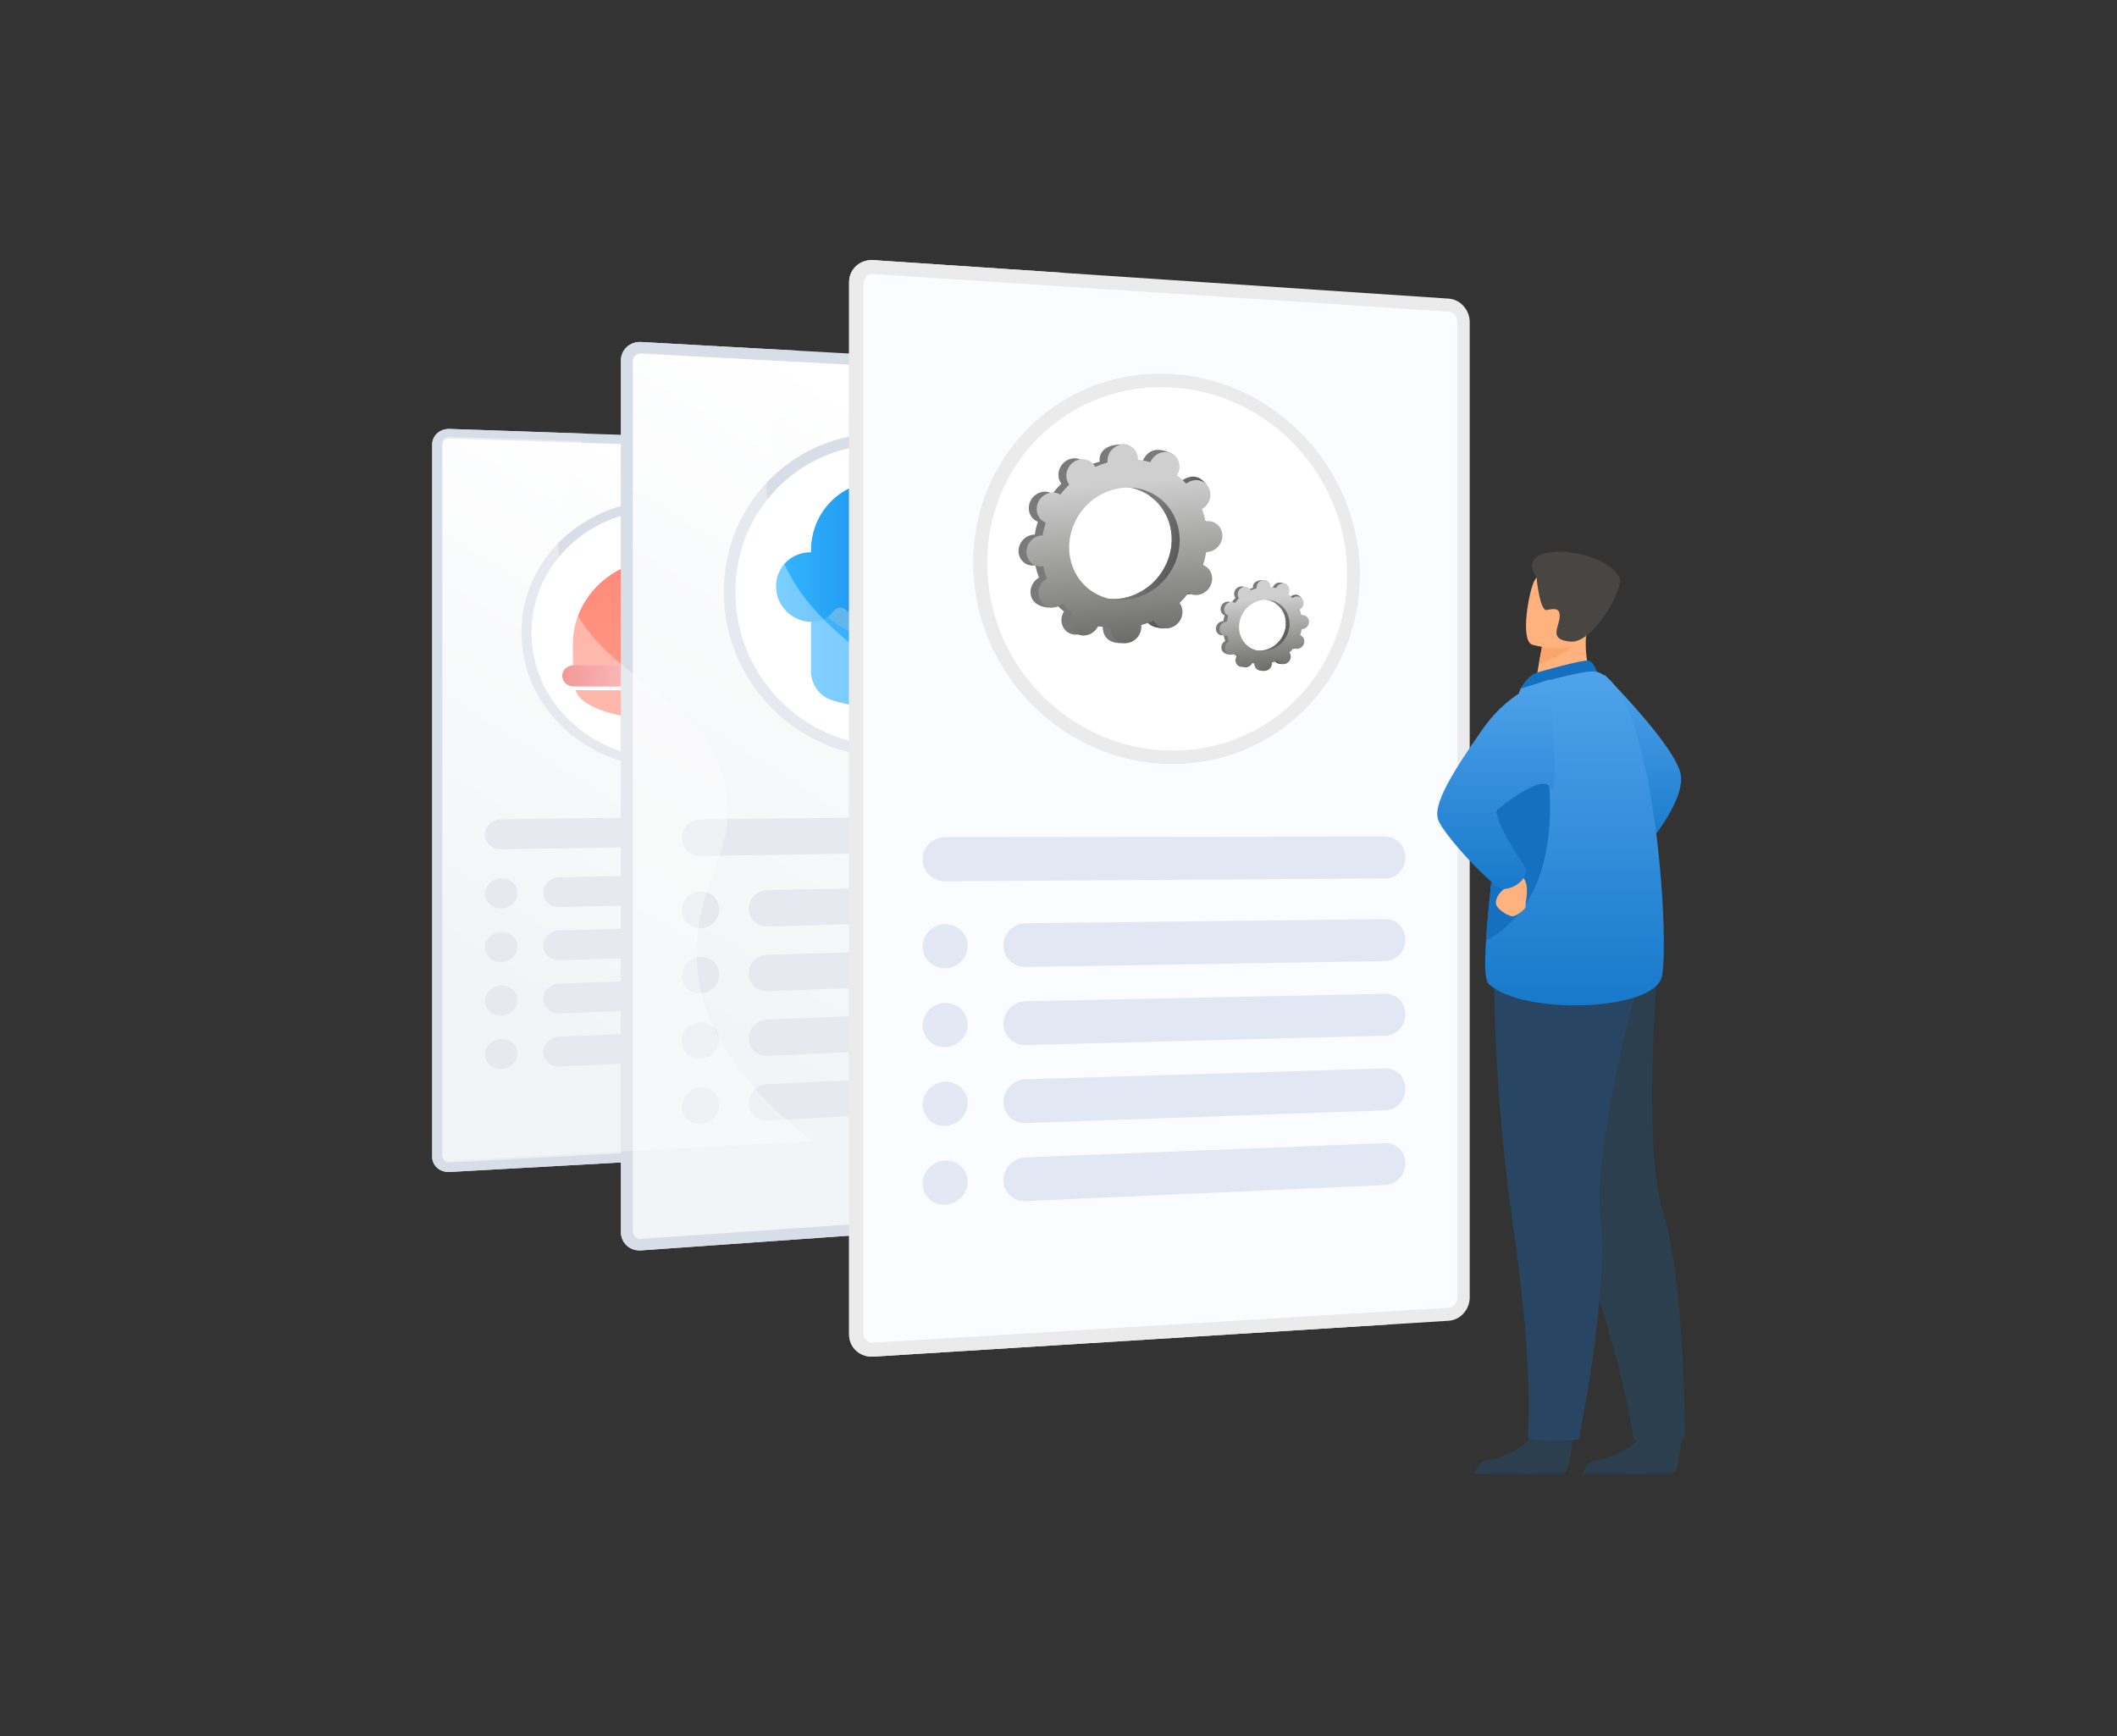 <svg width="578" height="474" viewBox="0 0 578 474" fill="none" xmlns="http://www.w3.org/2000/svg">
<rect x="0" y="0" width="578" height="474" fill="#333333" stroke="none"/>
<path d="M438.015 184.167C438.015 184.167 457.964 204.168 458.922 211.71C459.88 219.251 449.43 231.05 449.43 231.05L438.015 184.169V184.167Z" fill="url(#paint0_linear_473_2506)"/>
<path d="M237.488 121.043L122.768 117.11C120.137 117.02 118 118.911 118 121.333V315.849C118 318.272 120.138 320.117 122.768 319.971L237.488 313.596C239.853 313.464 241.767 311.502 241.767 309.211V125.337C241.767 123.047 239.853 121.124 237.488 121.043Z" fill="#D8DEE8"/>
<path d="M190.505 264.27C188.555 242.073 203.18 232.905 197.604 212.8C190.711 187.939 164.17 186.849 155.123 162.439C151.656 153.083 150.286 138.945 160.211 118.392L122.77 117.108C120.139 117.018 118.002 118.909 118.002 121.332V315.848C118.002 318.27 120.14 320.116 122.77 319.969L225.095 314.283C199.114 295.58 191.703 277.912 190.505 264.27Z" fill="#D8DEE8"/>
<path d="M237.488 123.491L122.768 119.689C121.69 119.652 120.811 120.431 120.811 121.424V315.698C120.811 316.69 121.688 317.45 122.768 317.392L237.488 311.149C238.458 311.096 239.247 310.288 239.247 309.347V125.255C239.247 124.314 238.458 123.523 237.488 123.491Z" fill="url(#paint1_linear_473_2506)"/>
<path d="M181.623 209.505C160.153 209.651 142.373 193.141 142.373 172.697C142.373 152.254 160.153 136.091 181.623 136.656C202.682 137.211 219.52 153.713 219.52 173.45C219.52 193.188 202.682 209.361 181.623 209.505Z" fill="#D8DEE8"/>
<path d="M216.948 173.425C216.948 191.853 201.274 206.881 181.623 206.992C161.614 207.106 145.125 191.764 145.125 172.724C145.125 153.684 161.614 138.664 181.623 139.168C201.274 139.663 216.948 154.996 216.948 173.423V173.425Z" fill="white"/>
<path d="M224.644 222.537L136.849 223.678C134.4 223.71 132.41 225.576 132.41 227.845C132.41 230.115 134.399 231.921 136.849 231.881L224.644 230.418C226.901 230.381 228.727 228.589 228.727 226.417C228.727 224.246 226.901 222.507 224.644 222.537Z" fill="#D8DEE8"/>
<path d="M224.644 238.052L152.701 239.506C150.287 239.554 148.324 241.421 148.324 243.674C148.324 245.928 150.285 247.708 152.701 247.65L224.644 245.933C226.901 245.88 228.727 244.074 228.727 241.903C228.727 239.731 226.901 238.007 224.644 238.052Z" fill="#D8DEE8"/>
<path d="M136.849 248.029C134.4 248.088 132.41 246.295 132.41 244.025C132.41 241.755 134.4 239.875 136.849 239.827C139.293 239.777 141.27 241.57 141.27 243.83C141.27 246.091 139.293 247.971 136.849 248.029Z" fill="#D8DEE8"/>
<path d="M224.644 252.091L152.701 254.013C150.287 254.078 148.324 255.957 148.324 258.21C148.324 260.464 150.285 262.231 152.701 262.158L224.644 259.973C226.901 259.904 228.727 258.088 228.727 255.915C228.727 253.744 226.901 252.031 224.644 252.091Z" fill="#D8DEE8"/>
<path d="M136.849 262.638C134.4 262.712 132.41 260.933 132.41 258.664C132.41 256.394 134.4 254.502 136.849 254.436C139.293 254.37 141.27 256.15 141.27 258.411C141.27 260.672 139.293 262.564 136.849 262.639V262.638Z" fill="#D8DEE8"/>
<path d="M224.644 266.129L152.701 268.519C150.287 268.6 148.324 270.491 148.324 272.744C148.324 274.998 150.285 276.752 152.701 276.663L224.644 274.01C226.901 273.927 228.727 272.099 228.727 269.926C228.727 267.754 226.901 266.054 224.644 266.129Z" fill="#D8DEE8"/>
<path d="M136.849 277.249C134.4 277.338 132.41 275.572 132.41 273.303C132.41 271.033 134.4 269.127 136.849 269.047C139.293 268.966 141.27 270.732 141.27 272.993C141.27 275.253 139.293 277.159 136.849 277.249Z" fill="#D8DEE8"/>
<path d="M224.644 280.168L152.701 283.027C150.287 283.122 148.324 285.028 148.324 287.281C148.324 289.535 150.285 291.277 152.701 291.171L224.644 288.049C226.901 287.951 228.727 286.111 228.727 283.939C228.727 281.768 226.901 280.079 224.644 280.168Z" fill="#D8DEE8"/>
<path d="M136.849 291.858C134.4 291.964 132.41 290.211 132.41 287.942C132.41 285.672 134.4 283.753 136.849 283.656C139.293 283.56 141.27 285.312 141.27 287.574C141.27 289.834 139.293 291.752 136.849 291.858Z" fill="#D8DEE8"/>
<path d="M181.624 152.609C167.77 152.345 156.41 162.792 156.41 175.945V181.978L206.273 182.259V176.36C206.273 163.501 195.306 152.868 181.624 152.608V152.609Z" fill="url(#paint2_linear_473_2506)"/>
<path d="M188.536 182.16L174.669 182.082V156.06C174.669 152.431 177.788 149.553 181.625 149.632C185.447 149.71 188.536 152.697 188.536 156.303V182.161V182.16Z" fill="url(#paint3_linear_473_2506)"/>
<path d="M206.091 187.559L156.6 187.401C154.894 187.395 153.509 186.099 153.509 184.504C153.509 182.91 154.894 181.625 156.6 181.635L206.091 181.922C207.719 181.931 209.038 183.2 209.038 184.754C209.038 186.308 207.719 187.564 206.091 187.559Z" fill="url(#paint4_linear_473_2506)"/>
<path d="M157.182 188.429C158.249 192.979 168.845 196.542 181.624 196.53C194.258 196.518 204.512 193.011 205.535 188.562L157.182 188.429Z" fill="url(#paint5_linear_473_2506)"/>
<path d="M305.378 100.591L175.041 93.371C172.002 93.203 169.529 95.468 169.529 98.432V336.4C169.529 339.364 172 341.593 175.041 341.378L305.378 332.178C308.02 331.991 310.157 329.609 310.157 326.856V105.841C310.157 103.088 308.02 100.738 305.378 100.591Z" fill="#D8DEE8"/>
<path d="M252.514 273.027C250.304 246.152 266.844 235.074 260.546 210.746C252.744 180.611 222.57 179.035 212.233 149.243C208.264 137.804 206.694 120.565 218.05 95.753L175.041 93.371C172.002 93.203 169.529 95.468 169.529 98.432V336.4C169.529 339.364 172 341.593 175.041 341.378L291.501 333.157C262.253 310.859 253.871 289.539 252.514 273.027Z" fill="#D8DEE8"/>
<path d="M305.378 103.535L175.041 96.523C173.796 96.456 172.781 97.389 172.781 98.602V336.179C172.781 337.392 173.796 338.31 175.041 338.224L305.378 329.232C306.463 329.157 307.345 328.175 307.345 327.045V105.692C307.345 104.56 306.463 103.594 305.378 103.535Z" fill="url(#paint6_linear_473_2506)"/>
<path d="M242.441 206.669C217.985 206.724 197.619 186.493 197.619 161.571C197.619 136.648 217.985 117.273 242.441 118.355C266.284 119.41 285.244 139.61 285.244 163.41C285.244 187.209 266.284 206.615 242.441 206.667V206.669Z" fill="#D8DEE8"/>
<path d="M282.354 163.349C282.354 185.578 264.693 203.609 242.441 203.623C219.656 203.638 200.778 184.84 200.778 161.637C200.778 138.434 219.656 120.429 242.441 121.4C264.693 122.349 282.354 141.121 282.354 163.349Z" fill="white"/>
<path d="M257.427 191.42C247.518 194.252 237.505 194.209 227.385 191.245C223.859 190.212 221.434 186.951 221.434 183.278V160.658L263.159 161.564V183.692C263.159 187.287 260.83 190.446 257.427 191.419V191.42Z" fill="url(#paint7_linear_473_2506)"/>
<g style="mix-blend-mode:multiply" opacity="0.3">
<path d="M221.432 160.66V163.157C225.809 169.355 230.235 171.931 233.831 173.037C241.195 175.304 246.757 171.949 251.539 176.121C256.155 180.15 255.442 187.203 255.397 187.601C255.207 189.234 254.707 190.815 253.945 192.296C255.106 192.043 256.267 191.753 257.425 191.422C260.828 190.449 263.157 187.289 263.157 183.695V161.567L221.432 160.661V160.66Z" fill="url(#paint8_linear_473_2506)"/>
</g>
<path d="M259.831 145.374C259.472 145.356 259.153 145.366 258.881 145.386C256.439 137.611 249.299 131.772 240.802 131.455C230.152 131.058 221.432 139.471 221.432 150.25C221.432 150.431 221.434 150.612 221.44 150.793C221.437 150.793 221.434 150.793 221.432 150.793C216.163 150.652 211.872 154.805 211.872 160.07C211.872 165.335 216.163 169.677 221.432 169.767C222.948 169.793 224.208 169.402 224.208 169.402C227.124 168.422 227.258 166.232 229.138 165.942C231.008 165.654 231.444 167.739 235.191 169.162C237.502 170.04 239.518 170.075 240.804 170.096C242.133 170.119 244.144 170.152 246.449 169.338C249.574 168.233 249.773 166.794 251.491 166.978C253.272 167.17 253.542 168.774 256.224 169.81C256.224 169.81 257.743 170.382 259.834 170.418C266.606 170.534 272.06 165.056 272.06 158.184C272.06 150.243 264.588 145.598 259.834 145.372L259.831 145.374Z" fill="url(#paint9_linear_473_2506)"/>
<path d="M290.997 222.616L191.27 223.703C188.452 223.734 186.16 226.005 186.16 228.775C186.16 231.546 188.45 233.755 191.27 233.711L290.997 232.112C293.528 232.072 295.575 229.918 295.575 227.302C295.575 224.686 293.528 222.588 290.997 222.615V222.616Z" fill="#D8DEE8"/>
<path d="M290.997 241.311L209.461 243.022C206.696 243.08 204.447 245.352 204.447 248.097C204.447 250.842 206.696 253.008 209.461 252.935L290.997 250.805C293.528 250.74 295.575 248.565 295.575 245.949C295.575 243.334 293.528 241.256 290.997 241.31V241.311Z" fill="#D8DEE8"/>
<path d="M191.27 253.412C188.452 253.486 186.16 251.3 186.16 248.529C186.16 245.759 188.45 243.464 191.27 243.405C194.079 243.346 196.351 245.532 196.351 248.289C196.351 251.046 194.079 253.34 191.27 253.412Z" fill="#D8DEE8"/>
<path d="M290.997 258.226L209.461 260.682C206.696 260.766 204.447 263.058 204.447 265.803C204.447 268.547 206.696 270.693 209.461 270.595L290.997 267.722C293.528 267.633 295.575 265.44 295.575 262.824C295.575 260.209 293.528 258.15 290.997 258.226Z" fill="#D8DEE8"/>
<path d="M191.27 271.237C188.452 271.336 186.16 269.171 186.16 266.4C186.16 263.63 188.45 261.314 191.27 261.23C194.079 261.145 196.351 263.312 196.351 266.067C196.351 268.824 194.079 271.138 191.27 271.237Z" fill="#D8DEE8"/>
<path d="M290.997 275.141L209.461 278.342C206.696 278.451 204.447 280.764 204.447 283.51C204.447 286.254 206.696 288.38 209.461 288.257L290.997 284.638C293.528 284.526 295.575 282.315 295.575 279.699C295.575 277.083 293.528 275.043 290.997 275.143V275.141Z" fill="#D8DEE8"/>
<path d="M191.27 289.063C188.452 289.188 186.16 287.043 186.16 284.273C186.16 281.503 188.45 279.166 191.27 279.056C194.079 278.946 196.351 281.091 196.351 283.848C196.351 286.605 194.079 288.939 191.27 289.063Z" fill="#D8DEE8"/>
<path d="M290.997 292.055L209.461 296C206.696 296.134 204.447 298.468 204.447 301.213C204.447 303.957 206.696 306.062 209.461 305.914L290.997 301.551C293.528 301.415 295.575 299.186 295.575 296.57C295.575 293.954 293.528 291.933 290.997 292.055Z" fill="#D8DEE8"/>
<path d="M191.27 306.889C188.452 307.039 186.16 304.916 186.16 302.146C186.16 299.375 188.45 297.019 191.27 296.882C194.079 296.746 196.351 298.871 196.351 301.626C196.351 304.383 194.079 306.738 191.27 306.889Z" fill="#D8DEE8"/>
<g style="mix-blend-mode:soft-light" opacity="0.35">
<path d="M252.514 273.027C250.304 246.152 266.844 235.074 260.546 210.746C252.744 180.611 222.57 179.035 212.233 149.243C208.427 138.276 206.828 121.977 216.718 98.765L175.041 96.522C173.796 96.455 172.781 97.388 172.781 98.601V336.177C172.781 337.391 173.796 338.309 175.041 338.223L288.022 330.427C261.574 309.105 253.814 288.852 252.512 273.025L252.514 273.027Z" fill="white"/>
</g>
<path d="M395.524 81.53L238.479 71.016C234.81 70.77 231.827 73.47 231.827 77.049V364.319C231.827 367.898 234.81 370.613 238.479 370.383L395.525 360.592C398.704 360.394 401.273 357.546 401.273 354.228V87.92C401.273 84.602 398.704 81.742 395.525 81.529L395.524 81.53Z" fill="#EBEBEB"/>
<path d="M331.891 288.733C329.229 256.3 349.15 243.134 341.565 213.727C332.17 177.294 295.81 175.016 283.345 138.943C278.558 125.09 276.666 104.27 290.359 74.488L238.479 71.016C234.81 70.77 231.827 73.47 231.827 77.049V364.319C231.827 367.898 234.81 370.613 238.479 370.383L378.829 361.632C343.621 334.454 333.526 308.656 331.891 288.733Z" fill="#EBEBEB"/>
<path d="M395.524 85.077L238.479 74.822C236.975 74.724 235.751 75.835 235.751 77.301V364.086C235.751 365.552 236.975 366.668 238.479 366.577L395.525 357.044C396.83 356.964 397.891 355.791 397.891 354.429V87.703C397.891 86.34 396.831 85.162 395.525 85.077H395.524Z" fill="#FBFCFF"/>
<path d="M319.757 208.593C290.281 208.364 265.723 183.704 265.723 153.629C265.723 123.554 290.283 100.45 319.757 102.085C348.475 103.678 371.299 128.283 371.299 156.97C371.299 185.657 348.475 208.817 319.757 208.593Z" fill="#EBEBEB"/>
<path d="M367.822 156.86C367.822 183.653 346.561 205.173 319.758 204.92C292.295 204.661 269.533 181.747 269.533 153.75C269.533 125.753 292.297 104.28 319.758 105.759C346.561 107.201 367.822 130.066 367.822 156.86Z" fill="white"/>
<path d="M378.224 228.399L258.064 228.531C254.664 228.535 251.9 231.249 251.9 234.592C251.9 237.935 254.664 240.629 258.064 240.608L378.224 239.844C381.269 239.825 383.731 237.254 383.731 234.101C383.731 230.948 381.27 228.395 378.224 228.399Z" fill="#E2E8F3"/>
<path d="M378.224 250.933L280.006 252.058C276.67 252.095 273.96 254.812 273.96 258.124C273.96 261.437 276.672 264.075 280.006 264.02L378.224 262.379C381.268 262.328 383.731 259.731 383.731 256.58C383.731 253.427 381.27 250.9 378.224 250.934V250.933Z" fill="#E2E8F3"/>
<path d="M258.064 264.385C254.664 264.442 251.9 261.777 251.9 258.434C251.9 255.091 254.664 252.347 258.064 252.309C261.454 252.27 264.195 254.935 264.195 258.261C264.195 261.587 261.454 264.329 258.064 264.385Z" fill="#E2E9F5"/>
<path d="M378.224 271.319L280.006 273.363C276.67 273.433 273.96 276.173 273.96 279.486C273.96 282.798 276.672 285.411 280.006 285.326L378.224 282.765C381.268 282.686 383.731 280.066 383.731 276.913C383.731 273.76 381.27 271.256 378.224 271.32V271.319Z" fill="#E2E8F3"/>
<path d="M258.064 285.897C254.664 285.986 251.9 283.347 251.9 280.004C251.9 276.661 254.664 273.892 258.064 273.821C261.454 273.75 264.195 276.39 264.195 279.715C264.195 283.041 261.454 285.809 258.064 285.897Z" fill="#E2E9F5"/>
<path d="M378.224 291.705L280.006 294.67C276.67 294.771 273.96 297.537 273.96 300.849C273.96 304.162 276.672 306.749 280.006 306.631L378.224 303.15C381.268 303.042 383.731 300.398 383.731 297.247C383.731 294.094 381.27 291.614 378.224 291.705Z" fill="#E2E8F3"/>
<path d="M258.064 307.41C254.664 307.53 251.9 304.917 251.9 301.574C251.9 298.231 254.664 295.436 258.064 295.333C261.454 295.231 264.195 297.844 264.195 301.17C264.195 304.496 261.454 307.29 258.064 307.41Z" fill="#E2E9F5"/>
<path d="M378.224 312.091L280.006 315.977C276.67 316.108 273.96 318.901 273.96 322.212C273.96 325.525 276.672 328.087 280.006 327.938L378.224 323.536C381.268 323.399 383.731 320.733 383.731 317.58C383.731 314.428 381.27 311.97 378.224 312.09V312.091Z" fill="#E2E8F3"/>
<path d="M258.064 328.922C254.664 329.075 251.9 326.487 251.9 323.144C251.9 319.8 254.664 316.979 258.064 316.845C261.454 316.711 264.195 319.298 264.195 322.624C264.195 325.95 261.454 328.77 258.064 328.922Z" fill="#E2E9F5"/>
<path d="M322.63 161.813C324.641 162.804 327.166 161.893 328.271 159.779C329.377 157.665 328.643 155.147 326.632 154.156C326.529 154.105 326.422 154.062 326.316 154.02C326.689 152.85 326.971 151.671 327.16 150.492C327.275 150.492 327.391 150.489 327.508 150.479C329.803 150.281 331.623 148.234 331.574 145.907C331.526 143.579 329.628 141.855 327.334 142.053C327.214 142.064 327.097 142.082 326.979 142.103C326.74 140.95 326.411 139.824 325.996 138.734C326.101 138.674 326.207 138.612 326.31 138.542C328.273 137.207 328.9 134.572 327.712 132.656C326.523 130.74 323.969 130.269 322.007 131.605C321.906 131.673 321.812 131.747 321.718 131.822C320.942 130.99 320.092 130.218 319.172 129.515C319.237 129.412 319.3 129.308 319.357 129.198C320.463 127.084 321.907 124.774 319.881 123.813C315.193 121.591 313.182 123.494 312.077 125.608C312.02 125.718 311.97 125.828 311.923 125.939C310.795 125.633 309.653 125.423 308.504 125.306C308.511 125.188 308.516 125.071 308.515 124.952C308.467 122.626 309.178 121.365 306.876 121.322C301.855 121.227 300.161 123.344 300.209 125.671C300.212 125.793 300.221 125.911 300.234 126.029C299.083 126.347 297.954 126.755 296.853 127.248C296.801 127.145 296.747 127.041 296.685 126.941C295.496 125.025 292.942 124.554 290.98 125.89C289.017 127.225 288.39 129.86 289.578 131.776C289.639 131.874 289.706 131.967 289.773 132.057C288.904 132.901 288.09 133.818 287.338 134.8C287.241 134.741 287.142 134.684 287.038 134.631C285.027 133.639 282.502 134.551 281.397 136.665C280.291 138.779 281.025 141.296 283.036 142.288C283.14 142.339 283.246 142.382 283.352 142.424C282.979 143.594 282.697 144.773 282.508 145.952C282.393 145.952 282.277 145.955 282.16 145.964C279.865 146.163 278.045 148.21 278.094 150.537C278.142 152.864 280.04 154.589 282.334 154.39C282.454 154.38 282.572 154.362 282.689 154.342C282.928 155.495 283.257 156.621 283.672 157.711C283.567 157.771 283.462 157.833 283.359 157.903C281.397 159.238 280.769 161.873 281.958 163.79C283.146 165.705 287.081 166.595 289.044 165.261C289.144 165.192 287.858 164.698 287.952 164.623C288.727 165.455 289.577 166.227 290.497 166.93C290.433 167.034 290.369 167.137 290.312 167.247C289.207 169.361 289.941 171.879 291.951 172.871C293.962 173.862 296.487 172.951 297.593 170.837C297.65 170.727 297.699 170.617 297.746 170.506C298.874 170.812 300.017 171.022 301.165 171.139C301.159 171.257 301.153 171.374 301.156 171.494C301.204 173.82 303.102 175.546 305.396 175.347C307.69 175.148 309.51 173.101 309.462 170.774C309.459 170.652 309.449 170.534 309.437 170.416C310.588 170.098 311.717 169.69 312.817 169.197C312.87 169.3 312.924 169.404 312.986 169.504C314.175 171.42 316.729 171.891 318.691 170.555C320.654 169.22 321.281 166.585 320.092 164.669C320.032 164.571 319.965 164.479 319.898 164.388C320.767 163.544 321.581 162.627 322.333 161.645C322.429 161.704 322.529 161.762 322.633 161.814L322.63 161.813ZM297.567 162.121C290.267 158.522 287.602 149.382 291.616 141.706C295.629 134.03 304.8 130.724 312.1 134.324C319.4 137.924 322.065 147.064 318.051 154.739C314.038 162.415 304.867 165.721 297.567 162.121Z" fill="url(#paint10_linear_473_2506)"/>
<path d="M327.508 150.481C329.803 150.282 331.623 148.235 331.574 145.908C331.526 143.582 329.628 141.856 327.334 142.055C327.214 142.065 327.097 142.083 326.979 142.103C326.74 140.95 326.411 139.824 325.996 138.734C326.101 138.674 326.207 138.612 326.31 138.542C328.273 137.207 330.701 133.98 329.316 132.194C326.689 128.802 323.969 130.271 322.007 131.606C321.906 131.674 321.812 131.748 321.718 131.823C320.942 130.991 320.092 130.22 319.172 129.516C319.237 129.413 319.3 129.31 319.357 129.2C319.958 128.049 320.012 126.78 319.614 125.702C317.718 128.942 315.848 132.195 314.013 135.466C319.837 139.611 321.69 147.778 318.05 154.739C314.965 160.64 308.833 163.953 302.846 163.537C302.579 164.21 302.317 164.886 302.031 165.552C301.254 167.36 300.372 169.13 299.49 170.899C300.046 171.001 300.603 171.08 301.163 171.138C301.156 171.256 301.15 171.373 301.153 171.492C301.201 173.818 302.655 175.795 306.812 175.582C309.112 175.464 309.507 173.1 309.459 170.773C309.456 170.651 309.447 170.533 309.434 170.414C310.585 170.096 311.714 169.688 312.815 169.196C312.867 169.299 312.921 169.402 312.983 169.503C314.172 171.418 318.294 172.233 320.257 170.898C322.219 169.562 321.278 166.584 320.09 164.667C320.029 164.569 319.962 164.478 319.895 164.387C320.764 163.543 321.578 162.626 322.33 161.643C322.427 161.703 322.526 161.76 322.63 161.811C324.641 162.803 327.166 161.892 328.271 159.778C329.377 157.664 328.643 155.146 326.632 154.154C326.529 154.103 326.422 154.06 326.316 154.019C326.689 152.848 326.971 151.67 327.16 150.49C327.275 150.49 327.391 150.487 327.508 150.478V150.481Z" fill="url(#paint11_linear_473_2506)"/>
<path d="M324.792 162.052C326.803 163.043 329.328 162.132 330.434 160.018C331.539 157.904 330.806 155.386 328.795 154.395C328.691 154.344 328.585 154.301 328.478 154.259C328.851 153.089 329.133 151.91 329.323 150.731C329.437 150.731 329.553 150.728 329.671 150.718C331.965 150.52 333.785 148.473 333.737 146.146C333.688 143.818 331.791 142.094 329.497 142.292C329.377 142.303 329.259 142.321 329.142 142.342C328.903 141.189 328.574 140.063 328.159 138.973C328.264 138.913 328.369 138.851 328.473 138.781C330.435 137.446 331.063 134.811 329.874 132.895C328.686 130.979 326.132 130.508 324.169 131.844C324.068 131.912 323.974 131.986 323.88 132.061C323.105 131.229 322.255 130.457 321.334 129.754C321.399 129.651 321.463 129.547 321.52 129.437C322.625 127.323 321.891 124.805 319.881 123.814C317.87 122.822 315.345 123.733 314.239 125.847C314.182 125.957 314.133 126.067 314.086 126.178C312.958 125.872 311.815 125.662 310.667 125.545C310.673 125.427 310.679 125.31 310.676 125.191C310.628 122.865 308.73 121.139 306.436 121.337C304.142 121.536 302.322 123.583 302.37 125.91C302.373 126.032 302.383 126.15 302.395 126.268C301.244 126.587 300.115 126.995 299.015 127.487C298.962 127.384 298.908 127.28 298.846 127.18C297.657 125.264 295.103 124.793 293.141 126.129C291.178 127.464 290.551 130.099 291.74 132.016C291.8 132.114 291.867 132.206 291.934 132.296C291.065 133.14 290.251 134.057 289.499 135.039C289.403 134.98 289.303 134.923 289.199 134.87C287.189 133.878 284.664 134.79 283.558 136.904C282.452 139.018 283.186 141.535 285.197 142.527C285.301 142.578 285.407 142.621 285.513 142.663C285.14 143.833 284.858 145.012 284.669 146.191C284.554 146.191 284.438 146.194 284.321 146.203C282.027 146.402 280.206 148.449 280.255 150.776C280.303 153.103 282.201 154.828 284.495 154.63C284.615 154.619 284.733 154.601 284.85 154.581C285.089 155.734 285.418 156.86 285.833 157.95C285.728 158.01 285.623 158.072 285.52 158.142C283.558 159.477 282.93 162.112 284.119 164.029C285.308 165.944 287.862 166.415 289.824 165.08C289.925 165.011 290.019 164.937 290.113 164.862C290.888 165.694 291.738 166.466 292.659 167.169C292.594 167.273 292.53 167.376 292.473 167.486C291.368 169.6 292.102 172.118 294.113 173.11C296.123 174.101 298.648 173.19 299.754 171.076C299.811 170.966 299.86 170.856 299.907 170.745C301.035 171.051 302.178 171.262 303.327 171.378C303.32 171.496 303.314 171.613 303.317 171.733C303.365 174.059 305.263 175.785 307.557 175.586C309.851 175.387 311.671 173.34 311.623 171.013C311.62 170.891 311.61 170.773 311.598 170.655C312.749 170.337 313.878 169.929 314.979 169.436C315.031 169.54 315.085 169.643 315.147 169.744C316.336 171.659 318.89 172.13 320.852 170.794C322.815 169.459 323.442 166.824 322.254 164.908C322.193 164.81 322.126 164.718 322.059 164.627C322.928 163.783 323.742 162.866 324.494 161.884C324.591 161.943 324.69 162.001 324.794 162.053L324.792 162.052ZM299.729 162.36C292.429 158.761 289.765 149.621 293.778 141.945C297.792 134.269 306.963 130.963 314.263 134.563C321.563 138.163 324.227 147.303 320.214 154.978C316.2 162.654 307.029 165.96 299.729 162.36Z" fill="url(#paint12_linear_473_2506)"/>
<path d="M352.323 176.857C353.242 177.31 354.396 176.894 354.901 175.928C355.406 174.962 355.071 173.811 354.152 173.358C354.105 173.334 354.056 173.315 354.007 173.296C354.178 172.761 354.307 172.222 354.393 171.683C354.446 171.683 354.499 171.682 354.552 171.678C355.601 171.587 356.433 170.651 356.411 169.588C356.389 168.524 355.521 167.736 354.473 167.827C354.418 167.832 354.364 167.84 354.311 167.85C354.201 167.323 354.051 166.808 353.861 166.31C353.909 166.282 353.957 166.254 354.005 166.222C354.902 165.612 355.188 164.408 354.645 163.532C354.102 162.657 352.935 162.441 352.038 163.052C351.992 163.083 351.949 163.117 351.906 163.151C351.552 162.771 351.163 162.418 350.743 162.097C350.772 162.049 350.801 162.002 350.827 161.952C351.332 160.986 351.993 159.93 351.067 159.491C348.924 158.475 348.005 159.345 347.5 160.311C347.474 160.361 347.451 160.412 347.43 160.463C346.914 160.323 346.392 160.226 345.867 160.173C345.87 160.119 345.873 160.066 345.872 160.011C345.85 158.948 346.175 158.372 345.123 158.352C342.828 158.309 342.054 159.276 342.076 160.34C342.077 160.396 342.082 160.45 342.088 160.504C341.561 160.649 341.045 160.835 340.543 161.061C340.519 161.013 340.494 160.966 340.466 160.92C339.922 160.045 338.755 159.83 337.858 160.44C336.961 161.05 336.675 162.254 337.218 163.13C337.246 163.175 337.276 163.217 337.307 163.258C336.91 163.644 336.538 164.063 336.194 164.512C336.15 164.485 336.104 164.459 336.057 164.435C335.138 163.982 333.984 164.398 333.479 165.364C332.973 166.33 333.309 167.481 334.228 167.934C334.275 167.957 334.324 167.977 334.372 167.996C334.202 168.531 334.073 169.07 333.987 169.609C333.934 169.609 333.881 169.61 333.827 169.614C332.779 169.705 331.947 170.64 331.969 171.704C331.991 172.768 332.858 173.556 333.907 173.465C333.962 173.46 334.016 173.452 334.069 173.443C334.179 173.97 334.329 174.485 334.518 174.983C334.47 175.01 334.422 175.038 334.376 175.07C333.479 175.681 333.192 176.885 333.735 177.761C334.278 178.636 336.077 179.043 336.973 178.433C337.02 178.402 336.432 178.176 336.474 178.142C336.829 178.522 337.217 178.875 337.638 179.196C337.608 179.243 337.579 179.29 337.553 179.341C337.048 180.307 337.383 181.457 338.302 181.911C339.221 182.364 340.375 181.948 340.881 180.981C340.906 180.931 340.929 180.881 340.951 180.83C341.466 180.97 341.988 181.066 342.513 181.12C342.51 181.173 342.508 181.227 342.509 181.281C342.531 182.344 343.398 183.133 344.447 183.042C345.495 182.952 346.327 182.016 346.305 180.953C346.304 180.897 346.299 180.843 346.293 180.789C346.82 180.644 347.336 180.457 347.838 180.232C347.862 180.279 347.887 180.326 347.915 180.372C348.459 181.248 349.626 181.463 350.523 180.853C351.42 180.242 351.706 179.038 351.163 178.162C351.135 178.118 351.105 178.076 351.074 178.034C351.471 177.648 351.843 177.229 352.187 176.78C352.231 176.807 352.277 176.834 352.324 176.858L352.323 176.857ZM340.869 176.998C337.532 175.353 336.315 171.176 338.149 167.668C339.983 164.16 344.174 162.649 347.511 164.294C350.847 165.939 352.065 170.117 350.23 173.625C348.396 177.132 344.205 178.643 340.869 176.998Z" fill="url(#paint13_linear_473_2506)"/>
<path d="M354.553 171.678C355.601 171.588 356.433 170.652 356.411 169.589C356.389 168.526 355.522 167.737 354.473 167.827C354.418 167.832 354.364 167.84 354.311 167.85C354.202 167.323 354.051 166.808 353.862 166.31C353.91 166.282 353.958 166.254 354.005 166.222C354.902 165.612 356.012 164.137 355.379 163.321C354.178 161.771 352.935 162.442 352.038 163.052C351.992 163.084 351.949 163.117 351.906 163.152C351.552 162.771 351.163 162.419 350.743 162.097C350.773 162.05 350.802 162.003 350.827 161.952C351.102 161.427 351.127 160.847 350.945 160.354C350.078 161.835 349.224 163.322 348.385 164.816C351.047 166.711 351.894 170.443 350.23 173.625C348.82 176.321 346.018 177.835 343.282 177.645C343.16 177.953 343.04 178.262 342.909 178.566C342.554 179.392 342.151 180.201 341.748 181.01C342.002 181.056 342.256 181.093 342.512 181.119C342.509 181.173 342.507 181.226 342.508 181.281C342.53 182.344 343.194 183.247 345.094 183.15C346.145 183.096 346.326 182.016 346.304 180.952C346.303 180.896 346.298 180.842 346.292 180.788C346.819 180.643 347.335 180.456 347.837 180.231C347.861 180.279 347.886 180.326 347.914 180.372C348.458 181.247 350.342 181.619 351.239 181.009C352.136 180.399 351.705 179.038 351.162 178.162C351.134 178.117 351.104 178.075 351.073 178.034C351.47 177.648 351.842 177.229 352.186 176.78C352.23 176.807 352.276 176.833 352.323 176.857C353.242 177.31 354.396 176.893 354.901 175.927C355.407 174.961 355.071 173.81 354.152 173.357C354.105 173.334 354.056 173.314 354.008 173.295C354.178 172.76 354.307 172.222 354.394 171.683C354.446 171.683 354.499 171.681 354.553 171.677V171.678Z" fill="url(#paint14_linear_473_2506)"/>
<path d="M353.311 176.966C354.23 177.419 355.384 177.003 355.889 176.037C356.394 175.071 356.059 173.92 355.14 173.467C355.093 173.444 355.044 173.424 354.995 173.405C355.166 172.87 355.295 172.331 355.381 171.792C355.434 171.792 355.487 171.791 355.54 171.787C356.589 171.696 357.421 170.761 357.399 169.697C357.376 168.633 356.509 167.845 355.461 167.936C355.406 167.941 355.352 167.949 355.298 167.959C355.189 167.432 355.039 166.917 354.849 166.419C354.897 166.391 354.945 166.363 354.993 166.331C355.89 165.721 356.176 164.517 355.633 163.641C355.09 162.766 353.923 162.55 353.026 163.161C352.98 163.192 352.937 163.226 352.894 163.26C352.54 162.88 352.151 162.527 351.73 162.206C351.76 162.158 351.789 162.111 351.815 162.061C352.32 161.095 351.985 159.944 351.066 159.491C350.147 159.038 348.993 159.454 348.488 160.42C348.462 160.47 348.439 160.521 348.418 160.572C347.902 160.432 347.38 160.335 346.855 160.282C346.858 160.228 346.861 160.175 346.86 160.12C346.837 159.057 345.97 158.268 344.922 158.359C343.873 158.45 343.041 159.385 343.064 160.449C343.065 160.505 343.069 160.559 343.075 160.613C342.549 160.758 342.033 160.945 341.53 161.17C341.506 161.122 341.481 161.075 341.453 161.029C340.91 160.154 339.743 159.939 338.846 160.549C337.949 161.159 337.662 162.363 338.205 163.239C338.233 163.284 338.263 163.326 338.294 163.367C337.897 163.753 337.525 164.172 337.181 164.621C337.137 164.594 337.092 164.568 337.044 164.544C336.125 164.091 334.971 164.507 334.466 165.473C333.961 166.439 334.296 167.59 335.215 168.043C335.262 168.067 335.311 168.086 335.36 168.105C335.189 168.64 335.06 169.179 334.974 169.718C334.921 169.718 334.868 169.719 334.815 169.723C333.766 169.814 332.934 170.75 332.956 171.813C332.979 172.877 333.846 173.665 334.894 173.574C334.949 173.569 335.003 173.561 335.057 173.552C335.166 174.079 335.316 174.594 335.506 175.092C335.458 175.119 335.41 175.148 335.363 175.179C334.466 175.79 334.179 176.994 334.722 177.87C335.266 178.745 336.433 178.96 337.33 178.35C337.376 178.319 337.419 178.285 337.462 178.251C337.816 178.631 338.205 178.984 338.625 179.305C338.596 179.352 338.566 179.399 338.541 179.45C338.035 180.416 338.371 181.567 339.29 182.02C340.209 182.473 341.363 182.057 341.868 181.091C341.894 181.04 341.917 180.99 341.938 180.939C342.453 181.079 342.976 181.175 343.501 181.229C343.497 181.283 343.495 181.336 343.496 181.391C343.518 182.454 344.385 183.242 345.434 183.152C346.482 183.061 347.314 182.125 347.292 181.062C347.291 181.006 347.286 180.952 347.281 180.898C347.807 180.753 348.323 180.566 348.826 180.341C348.85 180.388 348.874 180.436 348.903 180.482C349.446 181.357 350.613 181.572 351.51 180.962C352.407 180.351 352.694 179.147 352.151 178.271C352.123 178.227 352.092 178.185 352.061 178.143C352.459 177.757 352.831 177.339 353.174 176.89C353.219 176.917 353.264 176.943 353.311 176.967L353.311 176.966ZM341.857 177.107C338.52 175.462 337.303 171.285 339.137 167.777C340.971 164.269 345.162 162.758 348.499 164.403C351.835 166.049 353.052 170.226 351.218 173.734C349.384 177.242 345.193 178.752 341.857 177.107Z" fill="url(#paint15_linear_473_2506)"/>
<path d="M429.484 391.65C429.484 391.65 428.806 402.282 426.687 402.435C426.405 402.456 415.944 402.456 415.944 402.456L402.59 402.38C402.59 402.38 402.677 399.256 406.581 398.594C410.485 397.934 417.018 395.27 419.383 390.258C421.871 384.987 429.484 391.65 429.484 391.65Z" fill="#2C3F4E"/>
<path d="M459.231 391.65C459.231 391.65 458.552 402.283 456.434 402.436C456.152 402.456 445.69 402.456 445.69 402.456L432.295 402.41C432.295 402.41 432.422 399.256 436.326 398.596C440.231 397.935 446.763 395.271 449.128 390.26C451.616 384.989 459.229 391.651 459.229 391.651L459.231 391.65Z" fill="#2C3F4E"/>
<path d="M414.695 277.628C414.695 277.628 418.187 299.323 431.217 337.833C444.247 376.344 446.023 393.02 446.023 393.02C446.023 393.02 449.547 393.517 453.27 393.517C455.625 393.517 460.001 392.64 460.001 392.64C460.001 392.64 460.119 350.552 454.115 331.187C448.11 311.821 452.818 261.372 452.818 261.372L414.693 277.628H414.695Z" fill="#2C3F4E"/>
<path d="M407.891 262.562C407.891 262.562 407.397 295.254 413.22 335.394C419.044 375.533 417.071 392.572 417.071 392.572C417.071 392.572 421.865 393.406 423.55 393.461C425.352 393.52 431.02 393.023 431.02 393.023C431.02 393.023 439.356 352.868 436.967 332.776C434.577 312.686 448.382 263.835 448.382 263.835L407.89 262.562H407.891Z" fill="#284663"/>
<path d="M434.897 186.057L428.317 190.79L418.809 188.846C418.94 188.003 419.567 184.514 420.139 181.353C420.174 181.166 420.209 180.98 420.24 180.797C420.73 178.108 421.153 175.796 421.153 175.796L430.033 171.498L433.345 169.895C433.337 169.951 433.088 172.88 433.053 173.308C432.431 180.901 434.895 186.059 434.895 186.059L434.897 186.057Z" fill="#FFB27D"/>
<path d="M419.474 183.669C419.683 183.583 432.41 179.937 433.792 180.38C435.174 180.822 435.994 183.421 435.994 183.421L415.178 187.991C415.178 187.991 416.815 184.756 419.476 183.669H419.474Z" fill="#1571C0"/>
<path d="M453.744 266.597C451.587 276.154 415.686 277.287 406.43 268.612C405.377 267.622 405.326 263.023 405.723 256.819C406.499 244.701 408.992 226.471 409.091 217.156C409.138 212.658 409.775 208.058 410.622 203.881C412.425 194.977 415.176 187.991 415.176 187.991C415.176 187.991 432.711 182.485 435.992 183.422C451.8 187.933 455.9 257.041 453.743 266.597H453.744Z" fill="url(#paint16_linear_473_2506)"/>
<path d="M405.723 256.82C406.499 244.701 408.993 226.471 409.091 217.156C409.138 212.659 409.775 208.058 410.622 203.881L421.171 202.073C421.171 202.073 431.484 242.983 405.724 256.82H405.723Z" fill="#1571C0"/>
<path d="M411.435 239.927C411.435 239.927 412.154 241.597 410.645 242.716C409.134 243.837 408.156 245.653 408.501 246.979C408.847 248.306 412.159 250.47 413.308 250.121C414.456 249.772 416.793 248.024 416.542 247.324C416.29 246.625 418.113 241.182 415.315 239.087C412.516 236.992 411.437 239.925 411.437 239.925L411.435 239.927Z" fill="#FFB27D"/>
<path d="M423.23 185.539C423.23 185.539 412.942 187.409 404.746 199.14C396.549 210.872 391.156 219.594 392.665 223.823C394.176 228.05 407.94 242.715 410.312 242.715C412.685 242.715 416.515 241.039 416.731 237.268C416.731 237.268 407.04 223.164 408.948 221.051C409.764 220.148 421.529 210.872 423.21 215.062C425.989 221.995 423.23 185.54 423.23 185.54V185.539Z" fill="url(#paint17_linear_473_2506)"/>
<path d="M432.388 173.441C430.438 177.064 423.171 180.198 420.139 181.351C420.173 181.165 420.208 180.978 420.24 180.796C420.729 178.106 421.152 175.795 421.152 175.795L430.033 171.496C431.995 171.466 433.191 171.948 432.386 173.439L432.388 173.441Z" fill="#FCA56B"/>
<path d="M418.291 175.992C418.291 175.992 431.439 179.974 433.866 171.986C436.294 163.997 439.626 159.131 431.334 156.25C423.043 153.37 420.478 155.948 418.999 158.423C417.52 160.898 414.933 174.751 418.29 175.992H418.291Z" fill="#FFB27D"/>
<path d="M419.517 157.653C419.517 157.653 420.356 166.95 422.335 166.546C424.314 166.142 426.111 165.843 425.821 168.645C425.53 171.448 422.786 174.684 428.887 175.179C434.989 175.674 443.759 160.394 442.083 157.501C437.247 149.153 412.528 147.469 419.517 157.653Z" fill="#494543"/>
<g style="mix-blend-mode:soft-light" opacity="0.35">
<path d="M190.323 263.814C188.373 241.617 202.997 232.449 197.422 212.344C190.529 187.483 163.988 186.393 154.941 161.983C151.617 153.014 150.22 139.647 158.863 120.434L122.588 119.232C121.51 119.195 120.631 119.974 120.631 120.967V315.241C120.631 316.233 121.508 316.993 122.588 316.935L221.812 311.534C198.332 293.673 191.471 276.892 190.323 263.815V263.814Z" fill="white"/>
</g>
<defs>
<linearGradient id="paint0_linear_473_2506" x1="448.499" y1="184.167" x2="448.499" y2="231.05" gradientUnits="userSpaceOnUse">
<stop stop-color="#4FA3EA"/>
<stop offset="1" stop-color="#1879CB"/>
</linearGradient>
<linearGradient id="paint1_linear_473_2506" x1="220.493" y1="154.647" x2="146.597" y2="272.277" gradientUnits="userSpaceOnUse">
<stop stop-color="white"/>
<stop offset="1" stop-color="#EBEFF2"/>
</linearGradient>
<linearGradient id="paint2_linear_473_2506" x1="165.017" y1="134.367" x2="191.922" y2="209.047" gradientUnits="userSpaceOnUse">
<stop stop-color="#FF8375"/>
<stop offset="1" stop-color="#FFA28C"/>
</linearGradient>
<linearGradient id="paint3_linear_473_2506" x1="176.615" y1="154.437" x2="198.683" y2="221.154" gradientUnits="userSpaceOnUse">
<stop stop-color="#FFC444"/>
<stop offset="1" stop-color="#F36F56"/>
</linearGradient>
<linearGradient id="paint4_linear_473_2506" x1="153.509" y1="184.597" x2="179.823" y2="183.684" gradientUnits="userSpaceOnUse">
<stop stop-color="#EA6262"/>
<stop offset="1" stop-color="#FFAAAA"/>
</linearGradient>
<linearGradient id="paint5_linear_473_2506" x1="174.586" y1="170.81" x2="188.226" y2="208.673" gradientUnits="userSpaceOnUse">
<stop stop-color="#FF8D7D"/>
<stop offset="1" stop-color="#FF9482"/>
</linearGradient>
<linearGradient id="paint6_linear_473_2506" x1="287.257" y1="141.99" x2="199.325" y2="281.964" gradientUnits="userSpaceOnUse">
<stop stop-color="white"/>
<stop offset="1" stop-color="#EBEFF2"/>
</linearGradient>
<linearGradient id="paint7_linear_473_2506" x1="221.432" y1="177.083" x2="263.157" y2="177.083" gradientUnits="userSpaceOnUse">
<stop stop-color="#3FB6FF"/>
<stop offset="1" stop-color="#249FF3"/>
</linearGradient>
<linearGradient id="paint8_linear_473_2506" x1="118" y1="176.477" x2="263.157" y2="176.477" gradientUnits="userSpaceOnUse">
<stop stop-color="#AFADB3"/>
<stop offset="1" stop-color="#C7C7CA"/>
</linearGradient>
<linearGradient id="paint9_linear_473_2506" x1="211.873" y1="150.931" x2="272.057" y2="150.931" gradientUnits="userSpaceOnUse">
<stop stop-color="#34B7FF"/>
<stop offset="1" stop-color="#0067D7"/>
</linearGradient>
<linearGradient id="paint10_linear_473_2506" x1="347.45" y1="162.323" x2="311.86" y2="149.592" gradientUnits="userSpaceOnUse">
<stop stop-color="#949494"/>
<stop offset="1" stop-color="#7A7A7A"/>
</linearGradient>
<linearGradient id="paint11_linear_473_2506" x1="347.383" y1="162.508" x2="311.794" y2="149.778" gradientUnits="userSpaceOnUse">
<stop/>
<stop offset="1" stop-color="#7A7A7A"/>
</linearGradient>
<linearGradient id="paint12_linear_473_2506" x1="305.528" y1="131.954" x2="315.025" y2="245.202" gradientUnits="userSpaceOnUse">
<stop stop-color="#CFCFCF"/>
<stop offset="0.391" stop-color="#696967"/>
</linearGradient>
<linearGradient id="paint13_linear_473_2506" x1="363.666" y1="177.09" x2="347.401" y2="171.272" gradientUnits="userSpaceOnUse">
<stop stop-color="#949494"/>
<stop offset="1" stop-color="#7A7A7A"/>
</linearGradient>
<linearGradient id="paint14_linear_473_2506" x1="363.636" y1="177.175" x2="347.371" y2="171.357" gradientUnits="userSpaceOnUse">
<stop/>
<stop offset="1" stop-color="#7A7A7A"/>
</linearGradient>
<linearGradient id="paint15_linear_473_2506" x1="344.507" y1="163.211" x2="348.847" y2="214.967" gradientUnits="userSpaceOnUse">
<stop stop-color="#CFCFCF"/>
<stop offset="0.391" stop-color="#696967"/>
</linearGradient>
<linearGradient id="paint16_linear_473_2506" x1="429.885" y1="183.315" x2="429.885" y2="274.493" gradientUnits="userSpaceOnUse">
<stop stop-color="#4FA3EA"/>
<stop offset="1" stop-color="#1879CB"/>
</linearGradient>
<linearGradient id="paint17_linear_473_2506" x1="408.431" y1="185.539" x2="408.431" y2="242.715" gradientUnits="userSpaceOnUse">
<stop stop-color="#4FA3EA"/>
<stop offset="1" stop-color="#1879CB"/>
</linearGradient>
</defs>
</svg>
